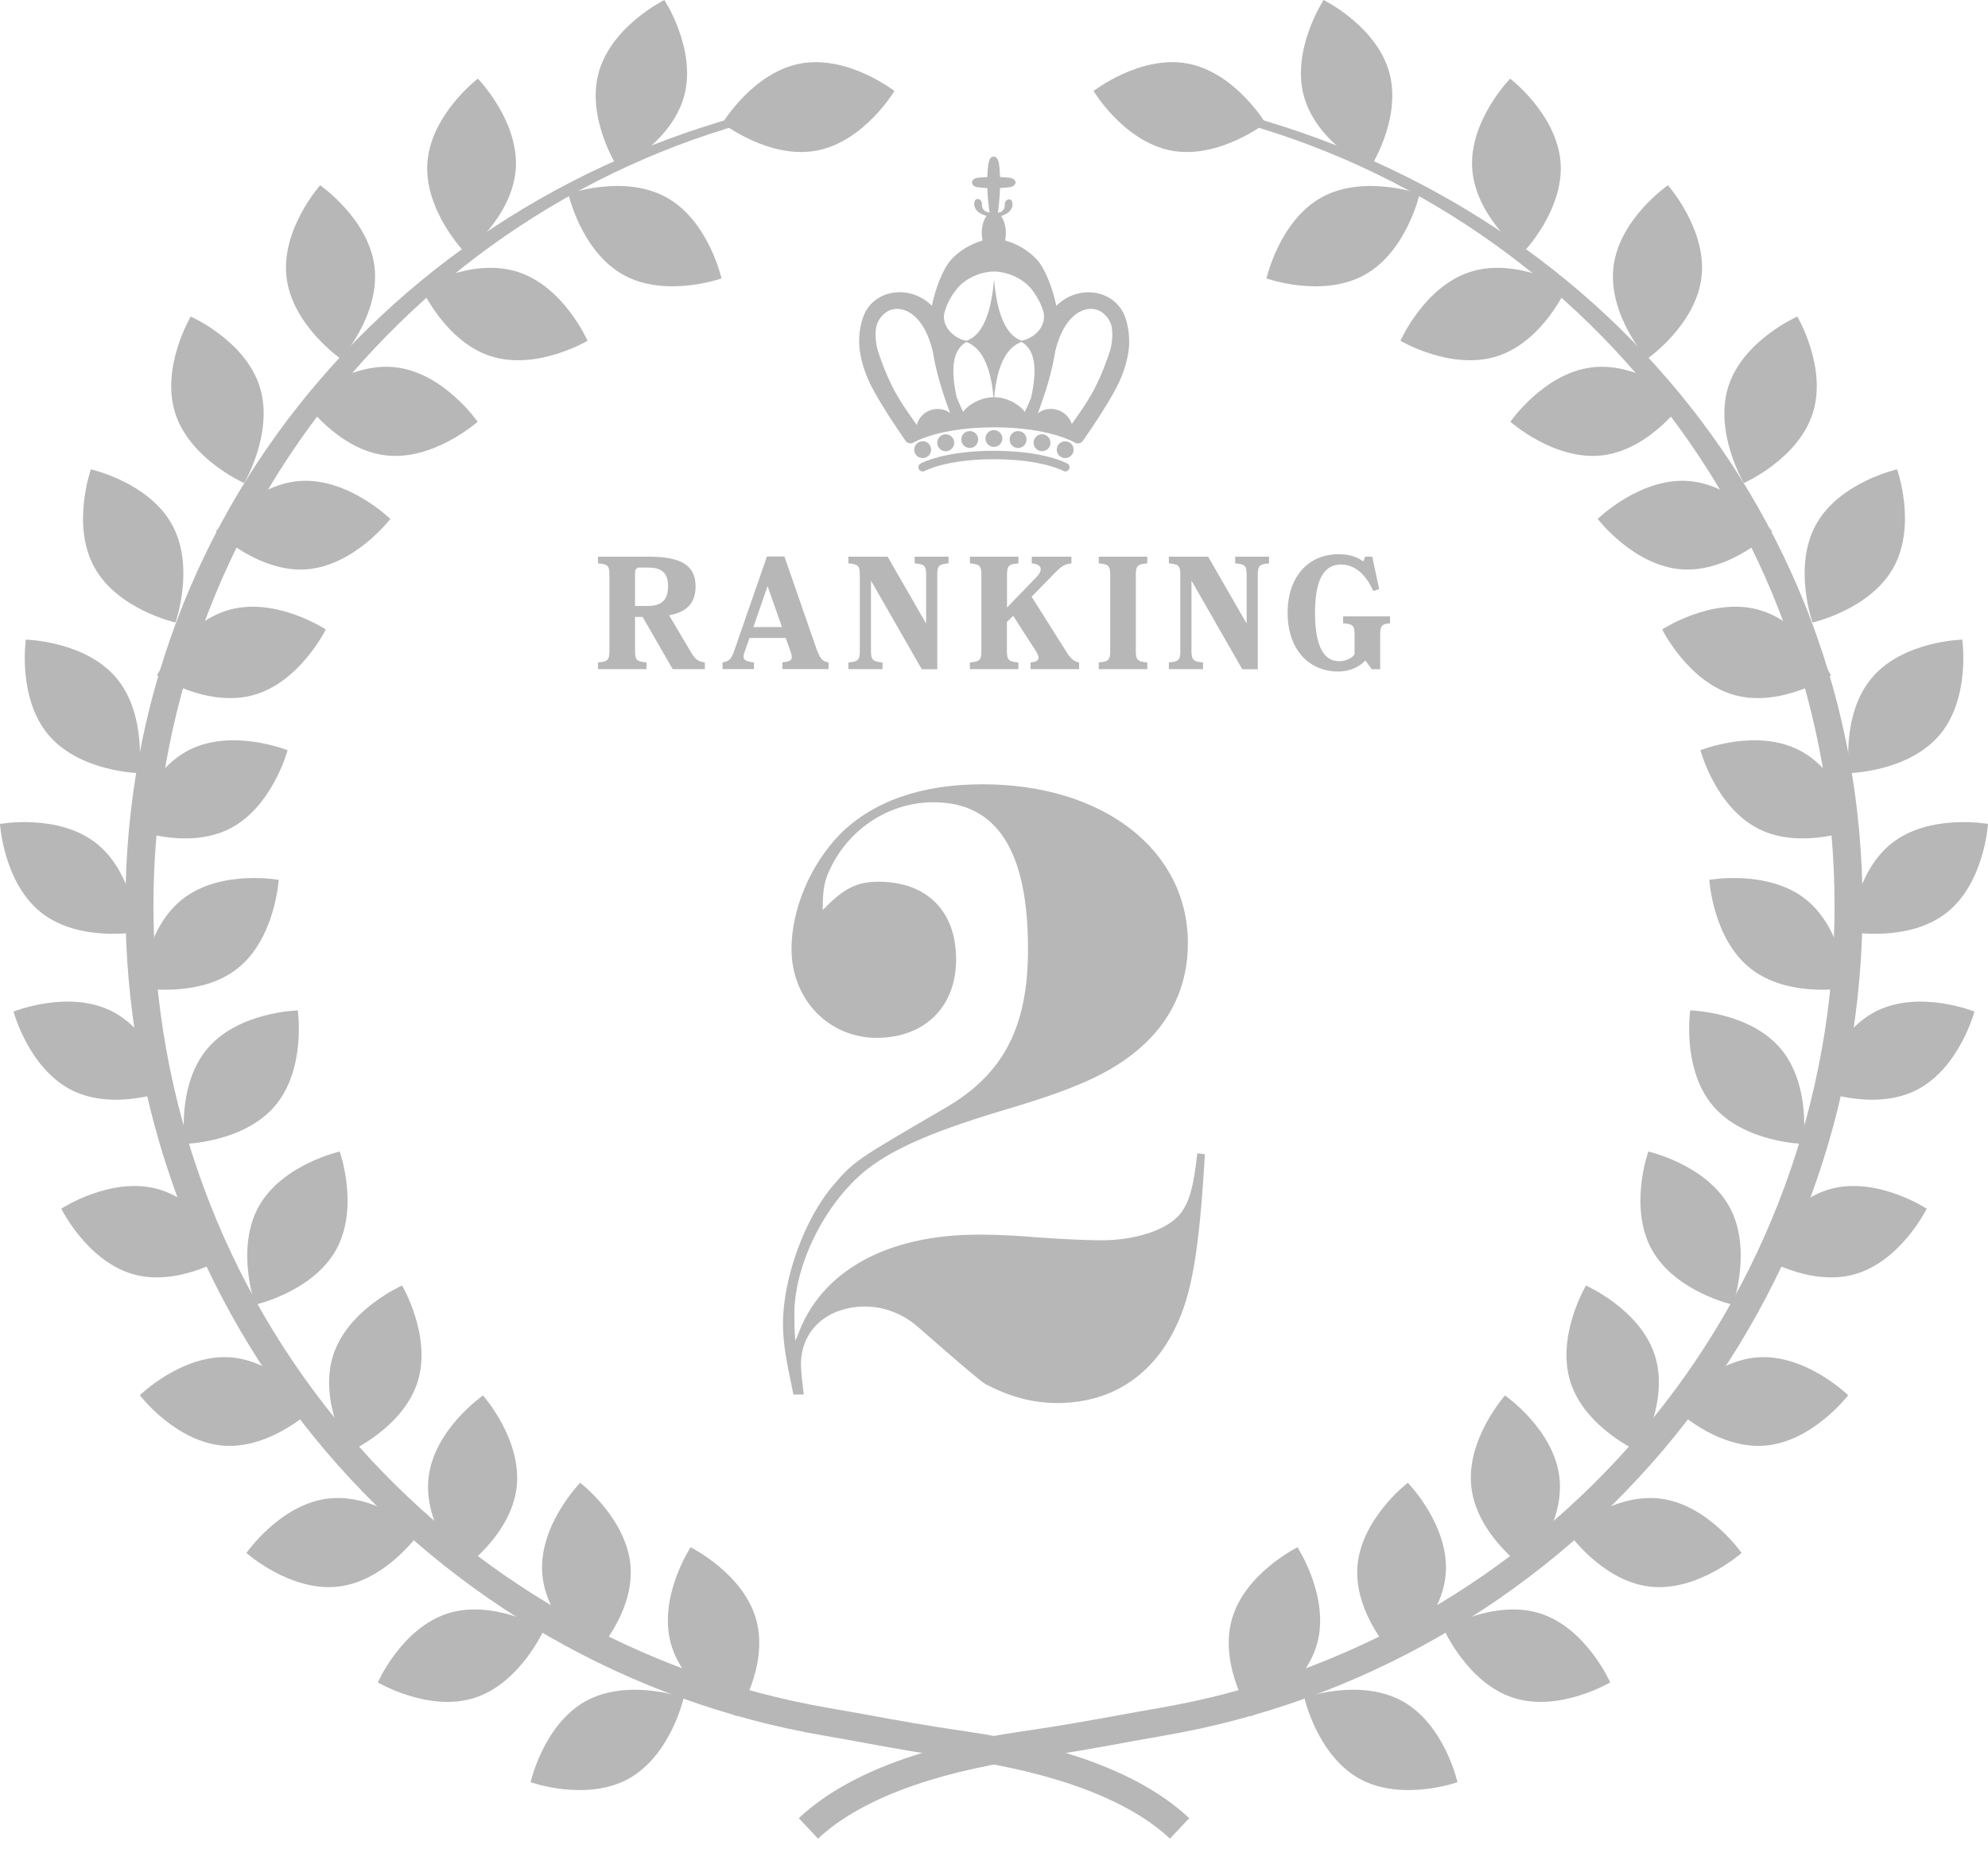 <svg width="114" height="106" viewBox="0 0 114 106" fill="none" xmlns="http://www.w3.org/2000/svg">
<path d="M67.093 105.429C64.771 103.248 60.643 101.67 55.164 100.872C52.891 100.541 51.215 100.232 49.593 99.939C48.833 99.798 48.047 99.657 47.206 99.511C36.129 97.601 26.001 91.813 18.677 83.204C11.273 74.497 7.193 63.398 7.193 51.947C7.193 28.789 23.852 10.003 46.571 5.685L46.696 6.124C24.737 10.296 8.799 29.554 8.799 51.941C8.799 63.008 12.743 73.743 19.903 82.157C26.982 90.478 36.779 96.082 47.482 97.927C48.329 98.073 49.121 98.219 49.886 98.355C51.491 98.648 53.151 98.952 55.397 99.277C61.288 100.134 65.595 101.811 68.194 104.252L67.098 105.418L67.093 105.429Z" fill="#B7B7B7"/>
<path d="M45.893 3.645C43.17 4.155 41.428 7.063 41.428 7.063C41.428 7.063 44.103 9.146 46.826 8.636C49.549 8.126 51.291 5.218 51.291 5.218C51.291 5.218 48.616 3.135 45.893 3.645Z" fill="#B7B7B7"/>
<path d="M39.231 5.506C38.505 8.18 35.461 9.678 35.461 9.678C35.461 9.678 33.601 6.846 34.328 4.172C35.054 1.497 38.098 0 38.098 0C38.098 0 39.958 2.832 39.231 5.506Z" fill="#B7B7B7"/>
<path d="M38.212 11.316C35.787 9.976 32.592 11.115 32.592 11.115C32.592 11.115 33.329 14.424 35.754 15.764C38.179 17.104 41.374 15.965 41.374 15.965C41.374 15.965 40.636 12.656 38.212 11.316Z" fill="#B7B7B7"/>
<path d="M29.576 9.694C29.375 12.455 26.684 14.511 26.684 14.511C26.684 14.511 24.314 12.091 24.509 9.325C24.709 6.564 27.4 4.508 27.4 4.508C27.4 4.508 29.771 6.927 29.576 9.694Z" fill="#B7B7B7"/>
<path d="M29.695 15.591C27.058 14.744 24.145 16.475 24.145 16.475C24.145 16.475 25.507 19.578 28.143 20.424C30.78 21.27 33.693 19.54 33.693 19.54C33.693 19.54 32.331 16.437 29.695 15.591Z" fill="#B7B7B7"/>
<path d="M21.476 15.298C21.807 18.048 19.551 20.581 19.551 20.581C19.551 20.581 16.762 18.656 16.431 15.905C16.101 13.155 18.357 10.622 18.357 10.622C18.357 10.622 21.145 12.547 21.476 15.298Z" fill="#B7B7B7"/>
<path d="M22.713 21.064C19.963 20.733 17.43 22.99 17.43 22.99C17.43 22.99 19.355 25.778 22.106 26.109C24.856 26.44 27.389 24.183 27.389 24.183C27.389 24.183 25.464 21.395 22.713 21.064Z" fill="#B7B7B7"/>
<path d="M14.885 22.149C15.732 24.785 14.001 27.699 14.001 27.699C14.001 27.699 10.898 26.337 10.052 23.701C9.206 21.064 10.936 18.151 10.936 18.151C10.936 18.151 14.039 19.513 14.885 22.149Z" fill="#B7B7B7"/>
<path d="M17.196 27.579C14.435 27.78 12.379 30.471 12.379 30.471C12.379 30.471 14.799 32.841 17.565 32.646C20.326 32.445 22.382 29.755 22.382 29.755C22.382 29.755 19.963 27.384 17.196 27.579Z" fill="#B7B7B7"/>
<path d="M9.862 30.075C11.202 32.499 10.063 35.694 10.063 35.694C10.063 35.694 6.754 34.957 5.414 32.532C4.074 30.107 5.213 26.912 5.213 26.912C5.213 26.912 8.522 27.65 9.862 30.075Z" fill="#B7B7B7"/>
<path d="M13.177 34.957C10.502 35.684 9.005 38.727 9.005 38.727C9.005 38.727 11.837 40.588 14.511 39.861C17.186 39.134 18.683 36.091 18.683 36.091C18.683 36.091 15.851 34.23 13.177 34.957Z" fill="#B7B7B7"/>
<path d="M6.662 38.862C8.452 40.973 7.964 44.331 7.964 44.331C7.964 44.331 4.573 44.26 2.783 42.144C0.993 40.029 1.481 36.676 1.481 36.676C1.481 36.676 4.871 36.747 6.662 38.862Z" fill="#B7B7B7"/>
<path d="M10.871 42.991C8.392 44.233 7.524 47.504 7.524 47.504C7.524 47.504 10.67 48.768 13.144 47.531C15.623 46.289 16.491 43.018 16.491 43.018C16.491 43.018 13.345 41.754 10.871 42.991Z" fill="#B7B7B7"/>
<path d="M5.512 48.345C7.687 50.054 7.888 53.439 7.888 53.439C7.888 53.439 4.551 54.046 2.376 52.337C0.201 50.629 4.57764e-05 47.244 4.57764e-05 47.244C4.57764e-05 47.244 3.336 46.636 5.512 48.345Z" fill="#B7B7B7"/>
<path d="M10.47 51.551C8.294 53.26 8.094 56.645 8.094 56.645C8.094 56.645 11.43 57.252 13.605 55.543C15.78 53.835 15.981 50.45 15.981 50.45C15.981 50.45 12.645 49.842 10.47 51.551Z" fill="#B7B7B7"/>
<path d="M6.396 57.974C8.875 59.216 9.743 62.487 9.743 62.487C9.743 62.487 6.596 63.751 4.123 62.514C1.644 61.272 0.776 58.001 0.776 58.001C0.776 58.001 3.922 56.737 6.396 57.974Z" fill="#B7B7B7"/>
<path d="M11.896 60.122C10.106 62.232 10.595 65.59 10.595 65.59C10.595 65.59 13.985 65.519 15.775 63.404C17.565 61.288 17.077 57.936 17.077 57.936C17.077 57.936 13.687 58.006 11.896 60.122Z" fill="#B7B7B7"/>
<path d="M9.021 68.172C11.696 68.899 13.193 71.942 13.193 71.942C13.193 71.942 10.361 73.803 7.687 73.076C5.012 72.349 3.515 69.306 3.515 69.306C3.515 69.306 6.347 67.445 9.021 68.172Z" fill="#B7B7B7"/>
<path d="M14.831 69.192C13.491 71.617 14.63 74.812 14.63 74.812C14.63 74.812 17.939 74.074 19.279 71.65C20.619 69.225 19.48 66.029 19.48 66.029C19.48 66.029 16.171 66.767 14.831 69.192Z" fill="#B7B7B7"/>
<path d="M13.204 77.828C15.965 78.029 18.021 80.719 18.021 80.719C18.021 80.719 15.601 83.09 12.835 82.895C10.074 82.694 8.018 80.003 8.018 80.003C8.018 80.003 10.437 77.633 13.204 77.828Z" fill="#B7B7B7"/>
<path d="M19.106 77.709C18.26 80.345 19.99 83.258 19.99 83.258C19.99 83.258 23.093 81.897 23.939 79.26C24.785 76.624 23.055 73.711 23.055 73.711C23.055 73.711 19.952 75.072 19.106 77.709Z" fill="#B7B7B7"/>
<path d="M18.808 85.927C21.558 85.596 24.091 87.853 24.091 87.853C24.091 87.853 22.165 90.641 19.415 90.972C16.665 91.303 14.131 89.046 14.131 89.046C14.131 89.046 16.057 86.258 18.808 85.927Z" fill="#B7B7B7"/>
<path d="M24.579 84.69C24.248 87.441 26.505 89.974 26.505 89.974C26.505 89.974 29.293 88.048 29.624 85.298C29.955 82.547 27.698 80.014 27.698 80.014C27.698 80.014 24.91 81.94 24.579 84.69Z" fill="#B7B7B7"/>
<path d="M25.664 92.518C28.301 91.672 31.214 93.402 31.214 93.402C31.214 93.402 29.852 96.505 27.216 97.352C24.579 98.198 21.666 96.467 21.666 96.467C21.666 96.467 23.028 93.365 25.664 92.518Z" fill="#B7B7B7"/>
<path d="M31.094 90.207C31.295 92.968 33.986 95.024 33.986 95.024C33.986 95.024 36.356 92.605 36.161 89.838C35.96 87.077 33.27 85.021 33.27 85.021C33.27 85.021 30.899 87.441 31.094 90.207Z" fill="#B7B7B7"/>
<path d="M33.59 97.541C36.015 96.201 39.21 97.341 39.21 97.341C39.21 97.341 38.472 100.65 36.047 101.99C33.622 103.329 30.427 102.19 30.427 102.19C30.427 102.19 31.165 98.881 33.59 97.541Z" fill="#B7B7B7"/>
<path d="M38.467 94.227C39.194 96.901 42.237 98.399 42.237 98.399C42.237 98.399 44.097 95.567 43.37 92.892C42.644 90.218 39.6 88.721 39.6 88.721C39.6 88.721 37.74 91.553 38.467 94.227Z" fill="#B7B7B7"/>
<path d="M46.907 105.429C49.229 103.248 53.357 101.67 58.836 100.872C61.109 100.541 62.785 100.232 64.407 99.939C65.167 99.798 65.953 99.657 66.794 99.511C77.871 97.601 87.999 91.813 95.323 83.204C102.727 74.497 106.807 63.398 106.807 51.947C106.807 28.789 90.148 10.003 67.429 5.685L67.304 6.124C89.263 10.296 105.201 29.554 105.201 51.941C105.201 63.008 101.257 73.743 94.097 82.157C87.017 90.478 77.221 96.082 66.518 97.927C65.671 98.073 64.879 98.219 64.114 98.355C62.509 98.648 60.849 98.952 58.603 99.277C52.712 100.134 48.404 101.811 45.806 104.252L46.902 105.418L46.907 105.429Z" fill="#B7B7B7"/>
<path d="M68.107 3.645C70.83 4.155 72.572 7.063 72.572 7.063C72.572 7.063 69.897 9.146 67.174 8.636C64.451 8.126 62.709 5.218 62.709 5.218C62.709 5.218 65.384 3.135 68.107 3.645Z" fill="#B7B7B7"/>
<path d="M74.769 5.506C75.496 8.18 78.539 9.678 78.539 9.678C78.539 9.678 80.399 6.846 79.672 4.172C78.946 1.497 75.902 0 75.902 0C75.902 0 74.042 2.832 74.769 5.506Z" fill="#B7B7B7"/>
<path d="M75.788 11.316C78.213 9.976 81.408 11.115 81.408 11.115C81.408 11.115 80.671 14.424 78.246 15.764C75.821 17.104 72.626 15.965 72.626 15.965C72.626 15.965 73.364 12.656 75.788 11.316Z" fill="#B7B7B7"/>
<path d="M84.424 9.694C84.625 12.455 87.316 14.511 87.316 14.511C87.316 14.511 89.686 12.091 89.491 9.325C89.29 6.564 86.6 4.508 86.6 4.508C86.6 4.508 84.229 6.927 84.424 9.694Z" fill="#B7B7B7"/>
<path d="M84.305 15.591C86.942 14.744 89.855 16.475 89.855 16.475C89.855 16.475 88.493 19.578 85.857 20.424C83.22 21.27 80.307 19.54 80.307 19.54C80.307 19.54 81.669 16.437 84.305 15.591Z" fill="#B7B7B7"/>
<path d="M92.524 15.298C92.193 18.048 94.449 20.581 94.449 20.581C94.449 20.581 97.238 18.656 97.569 15.905C97.9 13.155 95.643 10.622 95.643 10.622C95.643 10.622 92.855 12.547 92.524 15.298Z" fill="#B7B7B7"/>
<path d="M91.287 21.064C94.037 20.733 96.57 22.99 96.57 22.99C96.57 22.99 94.645 25.778 91.894 26.109C89.144 26.44 86.611 24.183 86.611 24.183C86.611 24.183 88.536 21.395 91.287 21.064Z" fill="#B7B7B7"/>
<path d="M99.115 22.149C98.268 24.785 99.999 27.699 99.999 27.699C99.999 27.699 103.102 26.337 103.948 23.701C104.794 21.064 103.064 18.151 103.064 18.151C103.064 18.151 99.961 19.513 99.115 22.149Z" fill="#B7B7B7"/>
<path d="M96.804 27.579C99.565 27.78 101.621 30.471 101.621 30.471C101.621 30.471 99.201 32.841 96.435 32.646C93.674 32.445 91.618 29.755 91.618 29.755C91.618 29.755 94.037 27.384 96.804 27.579Z" fill="#B7B7B7"/>
<path d="M104.138 30.075C102.798 32.499 103.937 35.694 103.937 35.694C103.937 35.694 107.246 34.957 108.586 32.532C109.926 30.107 108.787 26.912 108.787 26.912C108.787 26.912 105.478 27.65 104.138 30.075Z" fill="#B7B7B7"/>
<path d="M100.823 34.957C103.498 35.684 104.995 38.727 104.995 38.727C104.995 38.727 102.163 40.588 99.489 39.861C96.814 39.134 95.317 36.091 95.317 36.091C95.317 36.091 98.149 34.23 100.823 34.957Z" fill="#B7B7B7"/>
<path d="M107.344 38.862C105.554 40.973 106.042 44.331 106.042 44.331C106.042 44.331 109.432 44.26 111.222 42.144C113.013 40.034 112.524 36.676 112.524 36.676C112.524 36.676 109.134 36.747 107.344 38.862Z" fill="#B7B7B7"/>
<path d="M103.129 42.991C105.608 44.233 106.476 47.504 106.476 47.504C106.476 47.504 103.33 48.768 100.856 47.531C98.377 46.289 97.509 43.018 97.509 43.018C97.509 43.018 100.655 41.754 103.129 42.991Z" fill="#B7B7B7"/>
<path d="M108.488 48.345C106.313 50.054 106.112 53.439 106.112 53.439C106.112 53.439 109.449 54.046 111.624 52.337C113.799 50.629 114 47.244 114 47.244C114 47.244 110.664 46.636 108.488 48.345Z" fill="#B7B7B7"/>
<path d="M103.53 51.551C105.706 53.26 105.906 56.645 105.906 56.645C105.906 56.645 102.57 57.252 100.395 55.543C98.219 53.835 98.019 50.45 98.019 50.45C98.019 50.45 101.355 49.842 103.53 51.551Z" fill="#B7B7B7"/>
<path d="M107.604 57.974C105.125 59.216 104.257 62.487 104.257 62.487C104.257 62.487 107.403 63.751 109.877 62.514C112.356 61.272 113.224 58.001 113.224 58.001C113.224 58.001 110.078 56.737 107.604 57.974Z" fill="#B7B7B7"/>
<path d="M102.104 60.122C103.894 62.232 103.405 65.59 103.405 65.59C103.405 65.59 100.015 65.519 98.225 63.404C96.435 61.294 96.923 57.936 96.923 57.936C96.923 57.936 100.313 58.006 102.104 60.122Z" fill="#B7B7B7"/>
<path d="M104.979 68.172C102.304 68.899 100.807 71.942 100.807 71.942C100.807 71.942 103.639 73.803 106.313 73.076C108.988 72.349 110.485 69.306 110.485 69.306C110.485 69.306 107.653 67.445 104.979 68.172Z" fill="#B7B7B7"/>
<path d="M99.169 69.192C100.509 71.617 99.37 74.812 99.37 74.812C99.37 74.812 96.061 74.074 94.721 71.65C93.381 69.225 94.52 66.029 94.52 66.029C94.52 66.029 97.829 66.767 99.169 69.192Z" fill="#B7B7B7"/>
<path d="M100.796 77.828C98.035 78.029 95.979 80.719 95.979 80.719C95.979 80.719 98.398 83.09 101.165 82.895C103.926 82.694 105.982 80.003 105.982 80.003C105.982 80.003 103.563 77.633 100.796 77.828Z" fill="#B7B7B7"/>
<path d="M94.894 77.709C95.74 80.345 94.01 83.258 94.01 83.258C94.01 83.258 90.907 81.897 90.061 79.26C89.215 76.624 90.945 73.711 90.945 73.711C90.945 73.711 94.048 75.072 94.894 77.709Z" fill="#B7B7B7"/>
<path d="M95.192 85.927C92.442 85.596 89.909 87.853 89.909 87.853C89.909 87.853 91.835 90.641 94.585 90.972C97.335 91.303 99.869 89.046 99.869 89.046C99.869 89.046 97.943 86.258 95.192 85.927Z" fill="#B7B7B7"/>
<path d="M89.421 84.69C89.752 87.441 87.495 89.974 87.495 89.974C87.495 89.974 84.707 88.048 84.376 85.298C84.045 82.547 86.302 80.014 86.302 80.014C86.302 80.014 89.09 81.94 89.421 84.69Z" fill="#B7B7B7"/>
<path d="M88.336 92.518C85.699 91.672 82.786 93.402 82.786 93.402C82.786 93.402 84.148 96.505 86.784 97.352C89.421 98.198 92.334 96.467 92.334 96.467C92.334 96.467 90.972 93.365 88.336 92.518Z" fill="#B7B7B7"/>
<path d="M82.906 90.207C82.705 92.968 80.014 95.024 80.014 95.024C80.014 95.024 77.644 92.605 77.839 89.838C78.04 87.077 80.73 85.021 80.73 85.021C80.73 85.021 83.101 87.441 82.906 90.207Z" fill="#B7B7B7"/>
<path d="M80.416 97.541C77.991 96.201 74.796 97.341 74.796 97.341C74.796 97.341 75.534 100.65 77.958 101.99C80.383 103.329 83.578 102.19 83.578 102.19C83.578 102.19 82.841 98.881 80.416 97.541Z" fill="#B7B7B7"/>
<path d="M75.534 94.227C74.806 96.901 71.763 98.399 71.763 98.399C71.763 98.399 69.903 95.567 70.629 92.892C71.356 90.218 74.4 88.721 74.4 88.721C74.4 88.721 76.26 91.553 75.534 94.227Z" fill="#B7B7B7"/>
<path d="M61.207 26.581C61.153 26.548 59.878 25.849 56.997 25.849C54.117 25.849 52.842 26.554 52.788 26.581C52.674 26.646 52.63 26.793 52.696 26.912C52.761 27.026 52.907 27.069 53.026 27.004C53.037 26.999 54.263 26.331 56.997 26.331C59.731 26.331 60.957 26.993 60.968 26.999C61.006 27.02 61.05 27.031 61.087 27.031C61.174 27.031 61.256 26.988 61.299 26.906C61.364 26.793 61.326 26.641 61.207 26.576V26.581Z" fill="#B7B7B7"/>
<path d="M53.254 26.125C53.298 26.076 53.33 26.028 53.357 25.968C53.384 25.914 53.395 25.849 53.395 25.784C53.395 25.653 53.341 25.529 53.254 25.442C53.14 25.328 52.972 25.274 52.815 25.312C52.788 25.317 52.755 25.328 52.723 25.339C52.696 25.35 52.668 25.366 52.641 25.382C52.614 25.398 52.587 25.42 52.565 25.442C52.473 25.534 52.424 25.659 52.424 25.784C52.424 25.908 52.473 26.038 52.565 26.125C52.657 26.218 52.782 26.266 52.907 26.266C53.032 26.266 53.157 26.218 53.249 26.125H53.254Z" fill="#B7B7B7"/>
<path d="M55.647 25.686C55.918 25.664 56.113 25.431 56.091 25.16C56.07 24.894 55.836 24.693 55.571 24.721C55.299 24.737 55.104 24.975 55.126 25.241C55.148 25.496 55.359 25.686 55.609 25.686H55.647Z" fill="#B7B7B7"/>
<path d="M54.231 25.876C54.263 25.876 54.296 25.876 54.328 25.865C54.589 25.811 54.762 25.556 54.708 25.29C54.654 25.03 54.399 24.856 54.133 24.91C53.873 24.965 53.699 25.22 53.753 25.485C53.802 25.713 54.003 25.876 54.231 25.876Z" fill="#B7B7B7"/>
<path d="M56.509 25.143C56.509 25.409 56.726 25.626 56.992 25.626C57.258 25.626 57.48 25.409 57.48 25.143C57.48 24.878 57.263 24.661 56.992 24.661C56.726 24.661 56.509 24.878 56.509 25.143Z" fill="#B7B7B7"/>
<path d="M58.381 25.686C58.63 25.686 58.842 25.496 58.863 25.241C58.885 24.975 58.69 24.737 58.419 24.721C58.153 24.693 57.919 24.894 57.898 25.16C57.876 25.431 58.071 25.664 58.343 25.686H58.381Z" fill="#B7B7B7"/>
<path d="M59.753 25.87C59.981 25.87 60.187 25.713 60.23 25.48C60.279 25.22 60.111 24.965 59.851 24.91C59.59 24.856 59.33 25.03 59.276 25.29C59.227 25.55 59.395 25.811 59.655 25.86C59.688 25.865 59.721 25.87 59.748 25.87H59.753Z" fill="#B7B7B7"/>
<path d="M60.74 25.442C60.648 25.534 60.599 25.659 60.599 25.784C60.599 25.908 60.648 26.039 60.74 26.125C60.833 26.212 60.957 26.266 61.082 26.266C61.147 26.266 61.212 26.256 61.267 26.229C61.326 26.207 61.38 26.169 61.424 26.125C61.467 26.077 61.505 26.028 61.532 25.968C61.554 25.914 61.565 25.849 61.565 25.784C61.565 25.653 61.516 25.529 61.424 25.442C61.245 25.263 60.919 25.263 60.735 25.442H60.74Z" fill="#B7B7B7"/>
<path d="M64.234 17.647C63.42 16.535 61.69 16.431 60.572 17.538C60.393 16.627 59.954 15.45 59.493 14.923C58.977 14.332 58.245 13.952 57.637 13.79C57.664 13.659 57.681 13.518 57.681 13.372C57.681 12.971 57.572 12.613 57.404 12.385C57.789 12.271 58.109 12.032 58.055 11.636C58.006 11.289 57.605 11.425 57.621 11.717C57.632 11.858 57.583 11.994 57.491 12.086C57.415 12.162 57.312 12.173 57.225 12.2C57.269 11.869 57.328 11.321 57.344 10.784C57.659 10.763 57.936 10.73 57.936 10.73C58.12 10.681 58.234 10.589 58.234 10.464C58.234 10.35 58.136 10.247 57.936 10.198C57.936 10.198 57.686 10.166 57.344 10.15C57.328 9.537 57.274 9.341 57.274 9.341C57.236 9.119 57.144 8.983 56.981 8.983C56.818 8.983 56.726 9.124 56.694 9.341C56.694 9.341 56.634 9.493 56.618 10.15C56.276 10.166 56.032 10.198 56.032 10.198C55.826 10.231 55.739 10.356 55.739 10.464C55.739 10.578 55.826 10.687 56.032 10.73C56.032 10.73 56.303 10.768 56.618 10.784C56.634 11.332 56.699 11.875 56.748 12.2C56.65 12.151 56.525 12.157 56.439 12.065C56.341 11.967 56.297 11.837 56.308 11.696C56.325 11.408 55.918 11.267 55.874 11.614C55.82 12.021 56.157 12.265 56.558 12.374H56.574C56.406 12.602 56.297 12.96 56.297 13.367C56.297 13.518 56.314 13.659 56.341 13.795C55.739 13.963 55.028 14.338 54.518 14.918C54.057 15.444 53.618 16.616 53.439 17.533C52.321 16.426 50.591 16.529 49.777 17.641C49.338 18.238 49.207 19.279 49.289 19.974C49.386 20.853 49.701 21.677 50.13 22.453C50.64 23.375 51.285 24.341 51.882 25.209C51.887 25.22 51.898 25.225 51.904 25.236C51.904 25.241 51.904 25.252 51.909 25.258C52.012 25.42 52.229 25.469 52.397 25.371C52.413 25.361 53.829 24.503 57.008 24.503C60.187 24.503 61.608 25.366 61.619 25.371C61.679 25.409 61.744 25.426 61.809 25.426C61.923 25.426 62.042 25.366 62.107 25.263C62.107 25.263 62.107 25.263 62.107 25.258C62.118 25.247 62.129 25.23 62.14 25.22C62.737 24.352 63.382 23.386 63.892 22.464C64.321 21.694 64.635 20.869 64.733 19.985C64.809 19.29 64.679 18.249 64.245 17.652L64.234 17.647ZM55.408 19.605C56.189 19.892 56.797 20.809 56.97 22.778C56.124 22.789 55.419 23.305 55.229 23.625C55.229 23.614 55.223 23.603 55.218 23.592C55.088 23.321 54.968 23.044 54.855 22.768C54.453 20.907 54.73 20.017 55.408 19.61V19.605ZM58.581 19.605C59.265 20.012 59.547 20.918 59.124 22.811C59.015 23.071 58.907 23.332 58.782 23.587C58.777 23.598 58.771 23.614 58.766 23.625C58.571 23.31 57.865 22.784 57.014 22.773C57.187 20.804 57.795 19.892 58.576 19.605H58.581ZM54.844 16.594C55.375 15.916 56.297 15.574 56.986 15.569C56.986 15.569 56.997 15.569 57.003 15.569C57.003 15.569 57.014 15.569 57.019 15.569C57.713 15.58 58.63 15.922 59.162 16.594C59.471 16.99 59.71 17.435 59.84 17.902C60.03 18.77 59.238 19.426 58.576 19.534C57.768 19.247 57.193 18.211 57.003 16.03C56.813 18.216 56.238 19.252 55.424 19.54C54.789 19.437 54.03 18.824 54.139 18.005C54.258 17.5 54.507 17.023 54.844 16.6V16.594ZM50.276 18.639C50.379 18.26 50.737 17.869 51.101 17.761C51.92 17.511 53.01 18.157 53.482 20.12C53.482 20.131 53.482 20.131 53.487 20.137C53.677 21.33 54.041 22.502 54.486 23.69C54.242 23.478 53.77 23.364 53.33 23.527C52.907 23.684 52.636 24.059 52.576 24.373C51.654 23.055 51.101 22.344 50.374 20.218C50.206 19.724 50.157 19.057 50.271 18.639H50.276ZM63.621 20.218C62.905 22.312 62.357 23.033 61.462 24.314C61.37 24.01 61.104 23.674 60.708 23.527C60.247 23.353 59.758 23.478 59.509 23.706C59.959 22.513 60.323 21.335 60.513 20.137C60.513 20.131 60.518 20.126 60.518 20.12C60.99 18.157 62.08 17.511 62.899 17.761C63.263 17.869 63.621 18.26 63.724 18.639C63.838 19.062 63.789 19.724 63.621 20.218Z" fill="#B7B7B7"/>
<path d="M45.497 79.96C45.063 77.899 44.9 76.976 44.9 75.891C44.9 73.288 46.148 69.87 47.775 67.971C48.969 66.561 49.186 66.453 54.122 63.577C57.54 61.624 58.95 58.912 58.95 54.41C58.95 48.768 57.16 46.001 53.526 46.001C51.084 46.001 48.806 47.412 47.667 49.69C47.287 50.45 47.179 50.884 47.179 52.185C48.372 50.938 49.132 50.558 50.379 50.558C53.146 50.558 54.827 52.24 54.827 55.006C54.827 57.773 52.983 59.509 50.271 59.509C47.558 59.509 45.388 57.339 45.388 54.41C45.388 52.131 46.473 49.582 48.155 47.846C50.054 45.947 52.82 44.971 56.346 44.971C63.236 44.971 68.118 48.714 68.118 54.084C68.118 56.525 67.141 58.587 65.297 60.16C63.615 61.57 61.717 62.438 57.269 63.74C53.146 64.988 50.922 66.019 49.457 67.266C47.179 69.219 45.551 72.637 45.551 75.349C45.551 75.729 45.551 76.163 45.605 76.868L45.714 76.651C47.016 72.908 50.813 70.792 56.129 70.792C57.16 70.792 58.353 70.847 59.547 70.955C61.012 71.064 62.531 71.118 63.127 71.118C65.134 71.118 66.924 70.521 67.684 69.599C68.226 68.894 68.443 68.026 68.66 66.127L69.094 66.181C68.769 71.769 68.335 74.21 67.413 76.109C66.056 78.929 63.67 80.448 60.632 80.448C59.167 80.448 57.865 80.069 56.509 79.363C56.256 79.219 54.954 78.116 52.603 76.054C51.79 75.349 50.705 74.915 49.62 74.915C47.45 74.915 45.931 76.271 45.931 78.224C45.931 78.55 45.985 79.146 46.094 79.96H45.497Z" fill="#B7B7B7"/>
<path d="M39.638 37.42C39.861 37.805 40.045 37.935 40.419 37.984V38.369H38.575L36.85 35.374H36.416V37.338C36.416 37.864 36.541 37.935 37.072 37.984V38.369H34.289V37.984C34.821 37.94 34.946 37.864 34.946 37.338V32.95C34.946 32.413 34.837 32.353 34.289 32.304V31.919H37.154C38.879 31.919 39.888 32.299 39.888 33.628C39.888 34.631 39.313 35.114 38.369 35.277L39.638 37.425V37.42ZM36.666 32.543C36.514 32.543 36.416 32.651 36.416 32.819V34.745H37.132C37.87 34.745 38.309 34.469 38.309 33.622C38.309 32.776 37.87 32.543 37.154 32.543H36.666Z" fill="#B7B7B7"/>
<path d="M46.897 37.382C47.054 37.816 47.211 37.935 47.51 37.978V38.364H44.868V37.978C45.356 37.935 45.497 37.832 45.35 37.409L45.057 36.579H42.98L42.687 37.409C42.535 37.821 42.736 37.935 43.235 37.978V38.364H41.434V37.978C41.765 37.935 41.933 37.81 42.079 37.387L43.978 31.908H44.982L46.88 37.376L46.897 37.382ZM43.202 35.955H44.841L44.016 33.606L43.202 35.955Z" fill="#B7B7B7"/>
<path d="M48.649 38.369V37.984C49.18 37.94 49.305 37.864 49.305 37.338V32.95C49.305 32.413 49.18 32.353 48.649 32.304V31.919H50.9L53.108 35.754V32.95C53.108 32.413 52.994 32.353 52.451 32.304V31.919H54.393V32.304C53.862 32.353 53.748 32.413 53.748 32.95V38.374H52.858L49.945 33.291V37.338C49.945 37.864 50.081 37.935 50.607 37.984V38.369H48.649Z" fill="#B7B7B7"/>
<path d="M55.619 38.369V37.984C56.151 37.94 56.276 37.864 56.276 37.338V32.95C56.276 32.413 56.151 32.353 55.619 32.304V31.919H58.402V32.304C57.871 32.353 57.746 32.413 57.746 32.95V34.837L59.438 33.085C59.78 32.733 59.818 32.358 59.167 32.304V31.919H61.44V32.304C61.033 32.353 60.881 32.451 60.42 32.922L59.156 34.214L61.18 37.42C61.446 37.854 61.684 37.946 61.88 37.984V38.369H59.097V37.984C59.536 37.94 59.693 37.81 59.411 37.349L58.099 35.309L57.74 35.667V37.338C57.74 37.864 57.865 37.935 58.397 37.984V38.369H55.614H55.619Z" fill="#B7B7B7"/>
<path d="M63.008 38.369V37.984C63.539 37.94 63.664 37.864 63.664 37.338V32.95C63.664 32.413 63.539 32.353 63.008 32.304V31.919H65.791V32.304C65.259 32.353 65.134 32.413 65.134 32.95V37.338C65.134 37.864 65.259 37.935 65.791 37.984V38.369H63.008Z" fill="#B7B7B7"/>
<path d="M67.028 38.369V37.984C67.559 37.94 67.684 37.864 67.684 37.338V32.95C67.684 32.413 67.559 32.353 67.028 32.304V31.919H69.279L71.487 35.754V32.95C71.487 32.413 71.373 32.353 70.83 32.304V31.919H72.772V32.304C72.241 32.353 72.127 32.413 72.127 32.95V38.374H71.237L68.324 33.291V37.338C68.324 37.864 68.46 37.935 68.986 37.984V38.369H67.028Z" fill="#B7B7B7"/>
<path d="M78.3 37.87C77.958 38.228 77.421 38.505 76.749 38.505C74.996 38.505 73.836 37.175 73.836 35.141C73.836 33.107 74.996 31.778 76.749 31.778C77.41 31.778 77.855 31.946 78.175 32.196L78.284 31.919H78.691L79.087 33.779L78.745 33.888C78.338 32.939 77.676 32.369 76.911 32.369C75.756 32.369 75.409 33.541 75.409 35.147C75.409 36.752 75.767 37.913 76.787 37.913C77.221 37.913 77.557 37.702 77.676 37.517V36.373C77.676 35.846 77.552 35.781 77.02 35.738V35.342H79.71V35.738C79.271 35.781 79.146 35.846 79.146 36.373V38.374H78.663L78.3 37.875V37.87Z" fill="#B7B7B7"/>
</svg>

